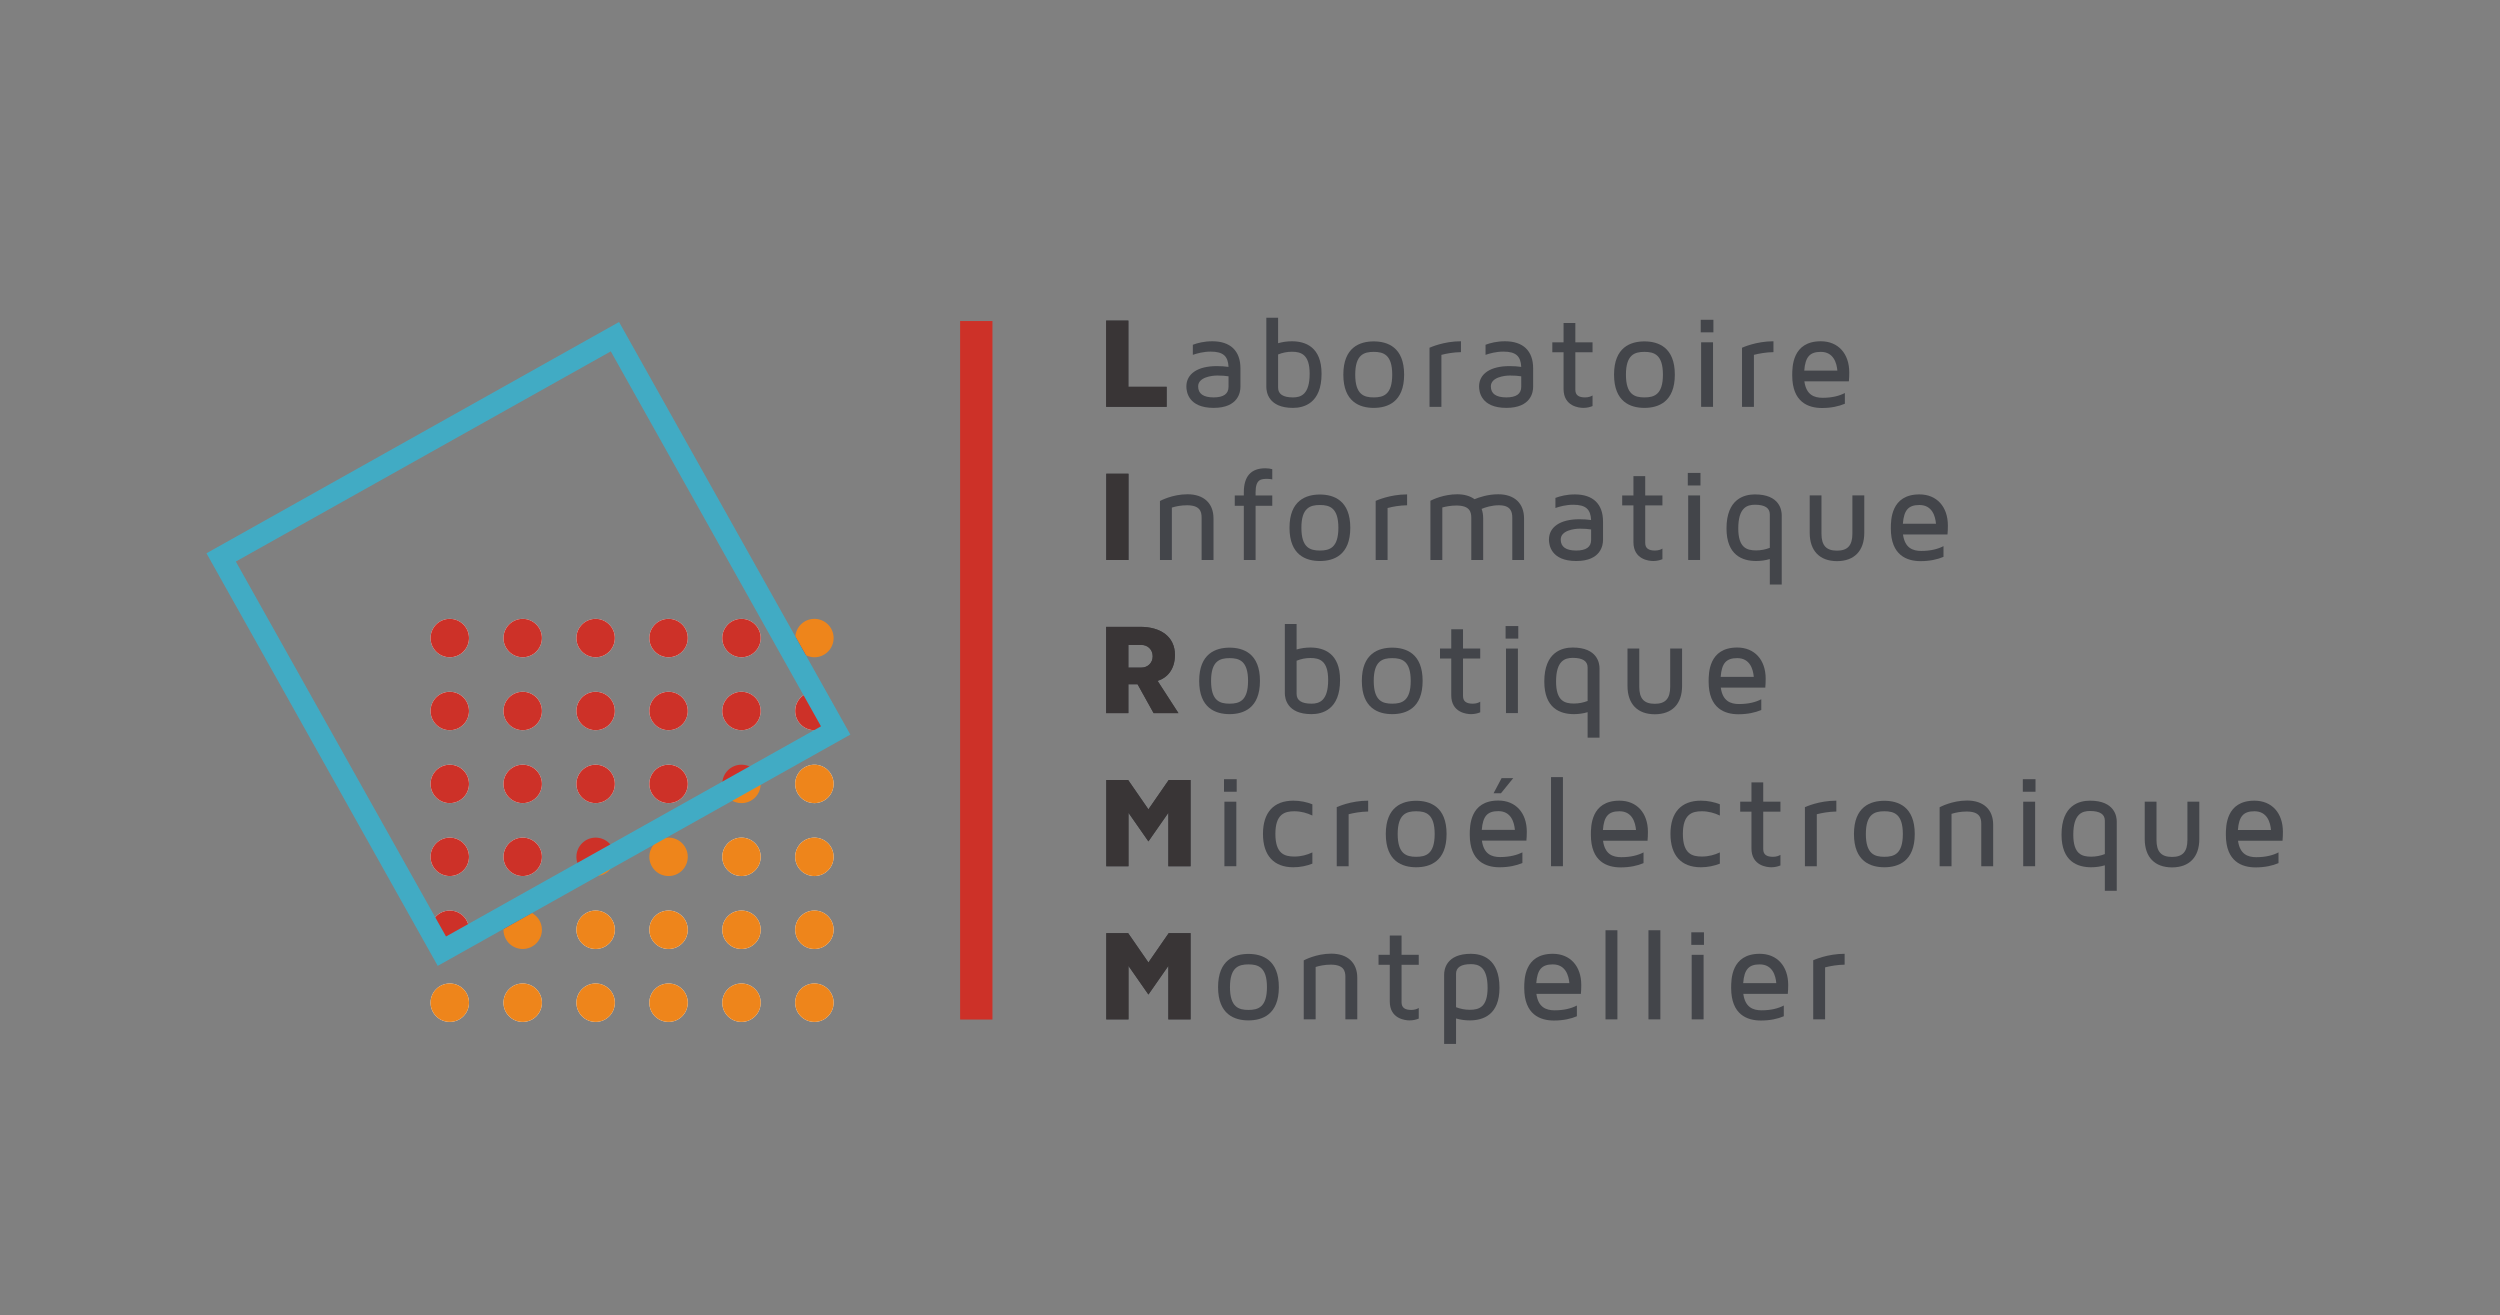 <?xml version="1.0" encoding="UTF-8" standalone="no"?>
<!-- Created with Inkscape (http://www.inkscape.org/) -->

<svg
   xmlns:dc="http://purl.org/dc/elements/1.1/"
   xmlns:cc="http://creativecommons.org/ns#"
   xmlns:rdf="http://www.w3.org/1999/02/22-rdf-syntax-ns#"
   xmlns:svg="http://www.w3.org/2000/svg"
   xmlns="http://www.w3.org/2000/svg"
   version="1.1"
   width="289.785"
   height="152.471"
   id="svg3023"
   xml:space="preserve"><rect width="100%" height="100%" fill="#808080" stroke="none"/><defs
     id="defs3027"><clipPath
       id="clipPath3037"><path
         d="m 0,121.977 231.828,0 L 231.828,0 0,0 0,121.977 z"
         id="path3039" /></clipPath><clipPath
       id="clipPath3343"><path
         d="m 0,121.977 231.828,0 L 231.828,0 0,0 0,121.977 z"
         id="path3345" /></clipPath></defs><g
     transform="matrix(1.25,0,0,-1.25,0,152.471)"
     id="g3031"><g
       id="g4972"><g
         id="g4642"><g
           id="g3033"><g
             clip-path="url(#clipPath3037)"
             id="g3035"><g
               transform="translate(41.709,27.213)"
               id="g3041"><path
                 d="m 0,0 c -0.985,0 -1.783,0.798 -1.783,1.781 0,0.986 0.798,1.783 1.783,1.783 0.984,0 1.781,-0.797 1.781,-1.783 C 1.781,0.798 0.984,0 0,0"
                 id="path3043"
                 style="fill:#ffffff;fill-opacity:1;fill-rule:nonzero;stroke:none" /></g><g
               transform="translate(48.471,27.213)"
               id="g3045"><path
                 d="m 0,0 c -0.984,0 -1.783,0.798 -1.783,1.781 0,0.986 0.799,1.783 1.783,1.783 0.984,0 1.782,-0.797 1.782,-1.783 C 1.782,0.798 0.984,0 0,0"
                 id="path3047"
                 style="fill:#ffffff;fill-opacity:1;fill-rule:nonzero;stroke:none" /></g><g
               transform="translate(55.234,27.213)"
               id="g3049"><path
                 d="m 0,0 c -0.984,0 -1.783,0.798 -1.783,1.781 0,0.986 0.799,1.783 1.783,1.783 0.984,0 1.781,-0.797 1.781,-1.783 C 1.781,0.798 0.984,0 0,0"
                 id="path3051"
                 style="fill:#ffffff;fill-opacity:1;fill-rule:nonzero;stroke:none" /></g><g
               transform="translate(55.234,33.977)"
               id="g3053"><path
                 d="m 0,0 c -0.984,0 -1.783,0.797 -1.783,1.781 0,0.985 0.799,1.782 1.783,1.782 0.984,0 1.781,-0.797 1.781,-1.782 C 1.781,0.797 0.984,0 0,0"
                 id="path3055"
                 style="fill:#ffffff;fill-opacity:1;fill-rule:nonzero;stroke:none" /></g><g
               transform="translate(61.997,27.213)"
               id="g3057"><path
                 d="m 0,0 c -0.985,0 -1.783,0.798 -1.783,1.781 0,0.986 0.798,1.783 1.783,1.783 0.983,0 1.781,-0.797 1.781,-1.783 C 1.781,0.798 0.983,0 0,0"
                 id="path3059"
                 style="fill:#ffffff;fill-opacity:1;fill-rule:nonzero;stroke:none" /></g><g
               transform="translate(61.997,33.977)"
               id="g3061"><path
                 d="m 0,0 c -0.985,0 -1.783,0.797 -1.783,1.781 0,0.985 0.798,1.782 1.783,1.782 0.983,0 1.781,-0.797 1.781,-1.782 C 1.781,0.797 0.983,0 0,0"
                 id="path3063"
                 style="fill:#ffffff;fill-opacity:1;fill-rule:nonzero;stroke:none" /></g><g
               transform="translate(68.759,27.213)"
               id="g3065"><path
                 d="m 0,0 c -0.985,0 -1.783,0.798 -1.783,1.781 0,0.986 0.798,1.783 1.783,1.783 0.983,0 1.781,-0.797 1.781,-1.783 C 1.781,0.798 0.983,0 0,0"
                 id="path3067"
                 style="fill:#ffffff;fill-opacity:1;fill-rule:nonzero;stroke:none" /></g><g
               transform="translate(68.759,33.977)"
               id="g3069"><path
                 d="m 0,0 c -0.985,0 -1.783,0.797 -1.783,1.781 0,0.985 0.798,1.782 1.783,1.782 0.983,0 1.781,-0.797 1.781,-1.782 C 1.781,0.797 0.983,0 0,0"
                 id="path3071"
                 style="fill:#ffffff;fill-opacity:1;fill-rule:nonzero;stroke:none" /></g><g
               transform="translate(68.759,40.74)"
               id="g3073"><path
                 d="m 0,0 c -0.985,0 -1.783,0.798 -1.783,1.78 0,0.985 0.798,1.783 1.783,1.783 0.983,0 1.781,-0.798 1.781,-1.783 C 1.781,0.798 0.983,0 0,0"
                 id="path3075"
                 style="fill:#ffffff;fill-opacity:1;fill-rule:nonzero;stroke:none" /></g><g
               transform="translate(75.52,27.213)"
               id="g3077"><path
                 d="m 0,0 c -0.984,0 -1.782,0.798 -1.782,1.781 0,0.986 0.798,1.783 1.782,1.783 0.984,0 1.782,-0.797 1.782,-1.783 C 1.782,0.798 0.984,0 0,0"
                 id="path3079"
                 style="fill:#ffffff;fill-opacity:1;fill-rule:nonzero;stroke:none" /></g><g
               transform="translate(75.52,33.977)"
               id="g3081"><path
                 d="m 0,0 c -0.984,0 -1.782,0.797 -1.782,1.781 0,0.985 0.798,1.782 1.782,1.782 0.984,0 1.782,-0.797 1.782,-1.782 C 1.782,0.797 0.984,0 0,0"
                 id="path3083"
                 style="fill:#ffffff;fill-opacity:1;fill-rule:nonzero;stroke:none" /></g><g
               transform="translate(75.52,40.74)"
               id="g3085"><path
                 d="m 0,0 c -0.984,0 -1.782,0.798 -1.782,1.78 0,0.985 0.798,1.783 1.782,1.783 0.984,0 1.782,-0.798 1.782,-1.783 C 1.782,0.798 0.984,0 0,0"
                 id="path3087"
                 style="fill:#ffffff;fill-opacity:1;fill-rule:nonzero;stroke:none" /></g><g
               transform="translate(75.52,47.502)"
               id="g3089"><path
                 d="m 0,0 c -0.984,0 -1.782,0.797 -1.782,1.781 0,0.985 0.798,1.782 1.782,1.782 0.984,0 1.782,-0.797 1.782,-1.782 C 1.782,0.797 0.984,0 0,0"
                 id="path3091"
                 style="fill:#ffffff;fill-opacity:1;fill-rule:nonzero;stroke:none" /></g><g
               transform="translate(75.52,57.829)"
               id="g3093"><path
                 d="m 0,0 c 0.984,0 1.782,-0.798 1.782,-1.782 0,-0.984 -0.798,-1.781 -1.782,-1.781 -0.984,0 -1.782,0.797 -1.782,1.781 C -1.782,-0.798 -0.984,0 0,0"
                 id="path3095"
                 style="fill:#ffffff;fill-opacity:1;fill-rule:nonzero;stroke:none" /></g><g
               transform="translate(68.759,64.591)"
               id="g3097"><path
                 d="m 0,0 c 0.983,0 1.781,-0.797 1.781,-1.782 0,-0.985 -0.798,-1.781 -1.781,-1.781 -0.985,0 -1.783,0.796 -1.783,1.781 C -1.783,-0.797 -0.985,0 0,0"
                 id="path3099"
                 style="fill:#ffffff;fill-opacity:1;fill-rule:nonzero;stroke:none" /></g><g
               transform="translate(68.759,57.829)"
               id="g3101"><path
                 d="m 0,0 c 0.983,0 1.781,-0.798 1.781,-1.782 0,-0.984 -0.798,-1.781 -1.781,-1.781 -0.985,0 -1.783,0.797 -1.783,1.781 C -1.783,-0.798 -0.985,0 0,0"
                 id="path3103"
                 style="fill:#ffffff;fill-opacity:1;fill-rule:nonzero;stroke:none" /></g><g
               transform="translate(61.997,64.591)"
               id="g3105"><path
                 d="m 0,0 c 0.983,0 1.781,-0.797 1.781,-1.782 0,-0.985 -0.798,-1.781 -1.781,-1.781 -0.985,0 -1.783,0.796 -1.783,1.781 C -1.783,-0.797 -0.985,0 0,0"
                 id="path3107"
                 style="fill:#ffffff;fill-opacity:1;fill-rule:nonzero;stroke:none" /></g><g
               transform="translate(61.997,57.829)"
               id="g3109"><path
                 d="m 0,0 c 0.983,0 1.781,-0.798 1.781,-1.782 0,-0.984 -0.798,-1.781 -1.781,-1.781 -0.985,0 -1.783,0.797 -1.783,1.781 C -1.783,-0.798 -0.985,0 0,0"
                 id="path3111"
                 style="fill:#ffffff;fill-opacity:1;fill-rule:nonzero;stroke:none" /></g><g
               transform="translate(61.997,51.066)"
               id="g3113"><path
                 d="m 0,0 c 0.983,0 1.781,-0.798 1.781,-1.782 0,-0.985 -0.798,-1.781 -1.781,-1.781 -0.985,0 -1.783,0.796 -1.783,1.781 C -1.783,-0.798 -0.985,0 0,0"
                 id="path3115"
                 style="fill:#ffffff;fill-opacity:1;fill-rule:nonzero;stroke:none" /></g><g
               transform="translate(55.234,64.591)"
               id="g3117"><path
                 d="m 0,0 c 0.984,0 1.781,-0.797 1.781,-1.782 0,-0.985 -0.797,-1.781 -1.781,-1.781 -0.984,0 -1.783,0.796 -1.783,1.781 C -1.783,-0.797 -0.984,0 0,0"
                 id="path3119"
                 style="fill:#ffffff;fill-opacity:1;fill-rule:nonzero;stroke:none" /></g><g
               transform="translate(55.234,57.829)"
               id="g3121"><path
                 d="m 0,0 c 0.984,0 1.781,-0.798 1.781,-1.782 0,-0.984 -0.797,-1.781 -1.781,-1.781 -0.984,0 -1.783,0.797 -1.783,1.781 C -1.783,-0.798 -0.984,0 0,0"
                 id="path3123"
                 style="fill:#ffffff;fill-opacity:1;fill-rule:nonzero;stroke:none" /></g><g
               transform="translate(55.234,51.066)"
               id="g3125"><path
                 d="m 0,0 c 0.984,0 1.781,-0.798 1.781,-1.782 0,-0.985 -0.797,-1.781 -1.781,-1.781 -0.984,0 -1.783,0.796 -1.783,1.781 C -1.783,-0.798 -0.984,0 0,0"
                 id="path3127"
                 style="fill:#ffffff;fill-opacity:1;fill-rule:nonzero;stroke:none" /></g><g
               transform="translate(48.471,64.591)"
               id="g3129"><path
                 d="m 0,0 c 0.984,0 1.782,-0.797 1.782,-1.782 0,-0.985 -0.798,-1.781 -1.782,-1.781 -0.984,0 -1.783,0.796 -1.783,1.781 C -1.783,-0.797 -0.984,0 0,0"
                 id="path3131"
                 style="fill:#ffffff;fill-opacity:1;fill-rule:nonzero;stroke:none" /></g><g
               transform="translate(48.471,57.829)"
               id="g3133"><path
                 d="m 0,0 c 0.984,0 1.782,-0.798 1.782,-1.782 0,-0.984 -0.798,-1.781 -1.782,-1.781 -0.984,0 -1.783,0.797 -1.783,1.781 C -1.783,-0.798 -0.984,0 0,0"
                 id="path3135"
                 style="fill:#ffffff;fill-opacity:1;fill-rule:nonzero;stroke:none" /></g><g
               transform="translate(48.471,51.066)"
               id="g3137"><path
                 d="m 0,0 c 0.984,0 1.782,-0.798 1.782,-1.782 0,-0.985 -0.798,-1.781 -1.782,-1.781 -0.984,0 -1.783,0.796 -1.783,1.781 C -1.783,-0.798 -0.984,0 0,0"
                 id="path3139"
                 style="fill:#ffffff;fill-opacity:1;fill-rule:nonzero;stroke:none" /></g><g
               transform="translate(48.471,44.303)"
               id="g3141"><path
                 d="m 0,0 c 0.984,0 1.782,-0.799 1.782,-1.783 0,-0.983 -0.798,-1.78 -1.782,-1.78 -0.984,0 -1.783,0.797 -1.783,1.78 C -1.783,-0.799 -0.984,0 0,0"
                 id="path3143"
                 style="fill:#ffffff;fill-opacity:1;fill-rule:nonzero;stroke:none" /></g><g
               transform="translate(41.709,64.591)"
               id="g3145"><path
                 d="m 0,0 c 0.984,0 1.781,-0.797 1.781,-1.782 0,-0.985 -0.797,-1.781 -1.781,-1.781 -0.985,0 -1.783,0.796 -1.783,1.781 C -1.783,-0.797 -0.985,0 0,0"
                 id="path3147"
                 style="fill:#ffffff;fill-opacity:1;fill-rule:nonzero;stroke:none" /></g><g
               transform="translate(41.709,57.829)"
               id="g3149"><path
                 d="m 0,0 c 0.984,0 1.781,-0.798 1.781,-1.782 0,-0.984 -0.797,-1.781 -1.781,-1.781 -0.985,0 -1.783,0.797 -1.783,1.781 C -1.783,-0.798 -0.985,0 0,0"
                 id="path3151"
                 style="fill:#ffffff;fill-opacity:1;fill-rule:nonzero;stroke:none" /></g><g
               transform="translate(41.709,51.066)"
               id="g3153"><path
                 d="m 0,0 c 0.984,0 1.781,-0.798 1.781,-1.782 0,-0.985 -0.797,-1.781 -1.781,-1.781 -0.985,0 -1.783,0.796 -1.783,1.781 C -1.783,-0.798 -0.985,0 0,0"
                 id="path3155"
                 style="fill:#ffffff;fill-opacity:1;fill-rule:nonzero;stroke:none" /></g><g
               transform="translate(41.709,44.303)"
               id="g3157"><path
                 d="m 0,0 c 0.984,0 1.781,-0.799 1.781,-1.783 0,-0.983 -0.797,-1.78 -1.781,-1.78 -0.985,0 -1.783,0.797 -1.783,1.78 C -1.783,-0.799 -0.985,0 0,0"
                 id="path3159"
                 style="fill:#ffffff;fill-opacity:1;fill-rule:nonzero;stroke:none" /></g><g
               transform="translate(39.926,35.758)"
               id="g3161"><path
                 d="M 0,0 C 0,0.984 0.798,1.781 1.783,1.781 2.767,1.781 3.564,0.984 3.564,0 3.564,-0.984 2.767,-1.781 1.783,-1.781 0.798,-1.781 0,-0.984 0,0"
                 id="path3163"
                 style="fill:#ffffff;fill-opacity:1;fill-rule:nonzero;stroke:none" /></g><g
               transform="translate(75.52,30.778)"
               id="g3165"><path
                 d="m 0,0 c -0.984,0 -1.782,-0.798 -1.782,-1.783 0,-0.984 0.798,-1.781 1.782,-1.781 0.984,0 1.782,0.797 1.782,1.781 C 1.782,-0.798 0.984,0 0,0"
                 id="path3167"
                 style="fill:#ee851b;fill-opacity:1;fill-rule:nonzero;stroke:none" /></g><g
               transform="translate(68.759,30.778)"
               id="g3169"><path
                 d="m 0,0 c -0.985,0 -1.783,-0.798 -1.783,-1.783 0,-0.984 0.798,-1.781 1.783,-1.781 0.983,0 1.781,0.797 1.781,1.781 C 1.781,-0.798 0.983,0 0,0"
                 id="path3171"
                 style="fill:#ee851b;fill-opacity:1;fill-rule:nonzero;stroke:none" /></g><g
               transform="translate(61.997,30.778)"
               id="g3173"><path
                 d="m 0,0 c -0.985,0 -1.783,-0.798 -1.783,-1.783 0,-0.984 0.798,-1.781 1.783,-1.781 0.983,0 1.781,0.797 1.781,1.781 C 1.781,-0.798 0.983,0 0,0"
                 id="path3175"
                 style="fill:#ee851b;fill-opacity:1;fill-rule:nonzero;stroke:none" /></g><g
               transform="translate(55.234,30.778)"
               id="g3177"><path
                 d="m 0,0 c -0.984,0 -1.783,-0.798 -1.783,-1.783 0,-0.984 0.799,-1.781 1.783,-1.781 0.984,0 1.781,0.797 1.781,1.781 C 1.781,-0.798 0.984,0 0,0"
                 id="path3179"
                 style="fill:#ee851b;fill-opacity:1;fill-rule:nonzero;stroke:none" /></g><g
               transform="translate(48.471,30.778)"
               id="g3181"><path
                 d="m 0,0 c -0.984,0 -1.783,-0.798 -1.783,-1.783 0,-0.984 0.799,-1.781 1.783,-1.781 0.984,0 1.782,0.797 1.782,1.781 C 1.782,-0.798 0.984,0 0,0"
                 id="path3183"
                 style="fill:#ee851b;fill-opacity:1;fill-rule:nonzero;stroke:none" /></g><g
               transform="translate(41.709,30.778)"
               id="g3185"><path
                 d="m 0,0 c -0.985,0 -1.783,-0.798 -1.783,-1.783 0,-0.984 0.798,-1.781 1.783,-1.781 0.984,0 1.781,0.797 1.781,1.781 C 1.781,-0.798 0.984,0 0,0"
                 id="path3187"
                 style="fill:#ee851b;fill-opacity:1;fill-rule:nonzero;stroke:none" /></g><g
               transform="translate(75.52,37.54)"
               id="g3189"><path
                 d="m 0,0 c -0.984,0 -1.782,-0.797 -1.782,-1.781 0,-0.985 0.798,-1.782 1.782,-1.782 0.984,0 1.782,0.797 1.782,1.782 C 1.782,-0.797 0.984,0 0,0"
                 id="path3191"
                 style="fill:#ee851b;fill-opacity:1;fill-rule:nonzero;stroke:none" /></g><g
               transform="translate(68.759,37.54)"
               id="g3193"><path
                 d="m 0,0 c -0.985,0 -1.783,-0.797 -1.783,-1.781 0,-0.985 0.798,-1.782 1.783,-1.782 0.983,0 1.781,0.797 1.781,1.782 C 1.781,-0.797 0.983,0 0,0"
                 id="path3195"
                 style="fill:#ee851b;fill-opacity:1;fill-rule:nonzero;stroke:none" /></g><g
               transform="translate(61.997,37.54)"
               id="g3197"><path
                 d="m 0,0 c -0.985,0 -1.783,-0.797 -1.783,-1.781 0,-0.985 0.798,-1.782 1.783,-1.782 0.983,0 1.781,0.797 1.781,1.782 C 1.781,-0.797 0.983,0 0,0"
                 id="path3199"
                 style="fill:#ee851b;fill-opacity:1;fill-rule:nonzero;stroke:none" /></g><g
               transform="translate(55.234,37.54)"
               id="g3201"><path
                 d="m 0,0 c -0.984,0 -1.783,-0.797 -1.783,-1.781 0,-0.985 0.799,-1.782 1.783,-1.782 0.984,0 1.781,0.797 1.781,1.782 C 1.781,-0.797 0.984,0 0,0"
                 id="path3203"
                 style="fill:#ee851b;fill-opacity:1;fill-rule:nonzero;stroke:none" /></g><g
               transform="translate(46.688,35.758)"
               id="g3205"><path
                 d="m 0,0 c 0,-0.984 0.798,-1.781 1.783,-1.781 0.984,0 1.781,0.797 1.781,1.781 0,0.677 -0.381,1.259 -0.937,1.561 L 0.007,0.07 C 0.006,0.046 0,0.023 0,0"
                 id="path3207"
                 style="fill:#ee851b;fill-opacity:1;fill-rule:nonzero;stroke:none" /></g><g
               transform="translate(46.695,35.829)"
               id="g3209"><path
                 d="M 0,0 2.621,1.49 C 2.368,1.627 2.084,1.711 1.776,1.711 0.816,1.711 0.038,0.95 0,0"
                 id="path3211"
                 style="fill:#cd3128;fill-opacity:1;fill-rule:nonzero;stroke:none" /></g><g
               transform="translate(43.49,35.758)"
               id="g3213"><path
                 d="m 0,0 c 0,0.984 -0.797,1.781 -1.781,1.781 -0.985,0 -1.783,-0.797 -1.783,-1.781 0,-0.984 0.798,-1.781 1.783,-1.781 C -0.797,-1.781 0,-0.984 0,0"
                 id="path3215"
                 style="fill:#cd3128;fill-opacity:1;fill-rule:nonzero;stroke:none" /></g><g
               transform="translate(75.52,44.303)"
               id="g3217"><path
                 d="m 0,0 c -0.984,0 -1.782,-0.799 -1.782,-1.783 0,-0.983 0.798,-1.78 1.782,-1.78 0.984,0 1.782,0.797 1.782,1.78 C 1.782,-0.799 0.984,0 0,0"
                 id="path3219"
                 style="fill:#ee851b;fill-opacity:1;fill-rule:nonzero;stroke:none" /></g><g
               transform="translate(68.759,44.303)"
               id="g3221"><path
                 d="m 0,0 c -0.985,0 -1.783,-0.799 -1.783,-1.783 0,-0.983 0.798,-1.78 1.783,-1.78 0.983,0 1.781,0.797 1.781,1.78 C 1.781,-0.799 0.983,0 0,0"
                 id="path3223"
                 style="fill:#ee851b;fill-opacity:1;fill-rule:nonzero;stroke:none" /></g><g
               transform="translate(60.214,42.52)"
               id="g3225"><path
                 d="m 0,0 c 0,-0.982 0.797,-1.78 1.783,-1.78 0.983,0 1.781,0.798 1.781,1.78 0,0.984 -0.798,1.783 -1.781,1.783 -0.205,0 -0.399,-0.041 -0.582,-0.105 L 0.641,1.359 C 0.252,1.033 0,0.549 0,0"
                 id="path3227"
                 style="fill:#ee851b;fill-opacity:1;fill-rule:nonzero;stroke:none" /></g><g
               transform="translate(61.415,44.198)"
               id="g3229"><path
                 d="M 0,0 C -0.208,-0.072 -0.395,-0.18 -0.56,-0.318 L 0,0 z"
                 id="path3231"
                 style="fill:#ffffff;fill-opacity:1;fill-rule:nonzero;stroke:none" /></g><g
               transform="translate(56.709,41.522)"
               id="g3233"><path
                 d="M 0,0 -1.354,-0.77 C -0.792,-0.732 -0.299,-0.441 0,0"
                 id="path3235"
                 style="fill:#ee851b;fill-opacity:1;fill-rule:nonzero;stroke:none" /></g><g
               transform="translate(55.234,44.303)"
               id="g3237"><path
                 d="m 0,0 c -0.984,0 -1.783,-0.799 -1.783,-1.783 0,-0.983 0.799,-1.78 1.783,-1.78 0.041,0 0.08,0.009 0.12,0.012 l 1.355,0.77 c 0.193,0.284 0.306,0.629 0.306,0.998 C 1.781,-0.799 0.984,0 0,0"
                 id="path3239"
                 style="fill:#cd3128;fill-opacity:1;fill-rule:nonzero;stroke:none" /></g><g
               transform="translate(48.471,40.74)"
               id="g3241"><path
                 d="M 0,0 C 0.984,0 1.782,0.798 1.782,1.78 1.782,2.765 0.984,3.563 0,3.563 -0.984,3.563 -1.783,2.765 -1.783,1.78 -1.783,0.798 -0.984,0 0,0"
                 id="path3243"
                 style="fill:#cd3128;fill-opacity:1;fill-rule:nonzero;stroke:none" /></g><g
               transform="translate(41.709,40.74)"
               id="g3245"><path
                 d="M 0,0 C 0.984,0 1.781,0.798 1.781,1.78 1.781,2.765 0.984,3.563 0,3.563 -0.985,3.563 -1.783,2.765 -1.783,1.78 -1.783,0.798 -0.985,0 0,0"
                 id="path3247"
                 style="fill:#cd3128;fill-opacity:1;fill-rule:nonzero;stroke:none" /></g><g
               transform="translate(75.52,51.066)"
               id="g3249"><path
                 d="m 0,0 c -0.984,0 -1.782,-0.798 -1.782,-1.782 0,-0.985 0.798,-1.781 1.782,-1.781 0.984,0 1.782,0.796 1.782,1.781 C 1.782,-0.798 0.984,0 0,0"
                 id="path3251"
                 style="fill:#ee851b;fill-opacity:1;fill-rule:nonzero;stroke:none" /></g><g
               transform="translate(68.759,47.502)"
               id="g3253"><path
                 d="m 0,0 c 0.983,0 1.781,0.797 1.781,1.781 0,0.034 -0.008,0.065 -0.009,0.098 L -0.997,0.305 C -0.713,0.112 -0.37,0 0,0"
                 id="path3255"
                 style="fill:#ee851b;fill-opacity:1;fill-rule:nonzero;stroke:none" /></g><g
               transform="translate(68.759,51.066)"
               id="g3257"><path
                 d="m 0,0 c -0.985,0 -1.783,-0.798 -1.783,-1.782 0,-0.615 0.311,-1.156 0.786,-1.477 l 2.769,1.574 C 1.72,-0.747 0.95,0 0,0"
                 id="path3259"
                 style="fill:#cd3128;fill-opacity:1;fill-rule:nonzero;stroke:none" /></g><g
               transform="translate(61.997,47.502)"
               id="g3261"><path
                 d="M 0,0 C 0.983,0 1.781,0.797 1.781,1.781 1.781,2.766 0.983,3.563 0,3.563 -0.985,3.563 -1.783,2.766 -1.783,1.781 -1.783,0.797 -0.985,0 0,0"
                 id="path3263"
                 style="fill:#cd3128;fill-opacity:1;fill-rule:nonzero;stroke:none" /></g><g
               transform="translate(55.234,47.502)"
               id="g3265"><path
                 d="M 0,0 C 0.984,0 1.781,0.797 1.781,1.781 1.781,2.766 0.984,3.563 0,3.563 -0.984,3.563 -1.783,2.766 -1.783,1.781 -1.783,0.797 -0.984,0 0,0"
                 id="path3267"
                 style="fill:#cd3128;fill-opacity:1;fill-rule:nonzero;stroke:none" /></g><g
               transform="translate(48.471,47.502)"
               id="g3269"><path
                 d="M 0,0 C 0.984,0 1.782,0.797 1.782,1.781 1.782,2.766 0.984,3.563 0,3.563 -0.984,3.563 -1.783,2.766 -1.783,1.781 -1.783,0.797 -0.984,0 0,0"
                 id="path3271"
                 style="fill:#cd3128;fill-opacity:1;fill-rule:nonzero;stroke:none" /></g><g
               transform="translate(41.709,47.502)"
               id="g3273"><path
                 d="M 0,0 C 0.984,0 1.781,0.797 1.781,1.781 1.781,2.766 0.984,3.563 0,3.563 -0.985,3.563 -1.783,2.766 -1.783,1.781 -1.783,0.797 -0.985,0 0,0"
                 id="path3275"
                 style="fill:#cd3128;fill-opacity:1;fill-rule:nonzero;stroke:none" /></g><g
               transform="translate(75.52,54.265)"
               id="g3277"><path
                 d="M 0,0 C 0.984,0 1.782,0.797 1.782,1.781 1.782,2.766 0.984,3.563 0,3.563 -0.984,3.563 -1.782,2.766 -1.782,1.781 -1.782,0.797 -0.984,0 0,0"
                 id="path3279"
                 style="fill:#cd3128;fill-opacity:1;fill-rule:nonzero;stroke:none" /></g><g
               transform="translate(68.759,54.265)"
               id="g3281"><path
                 d="M 0,0 C 0.983,0 1.781,0.797 1.781,1.781 1.781,2.766 0.983,3.563 0,3.563 -0.985,3.563 -1.783,2.766 -1.783,1.781 -1.783,0.797 -0.985,0 0,0"
                 id="path3283"
                 style="fill:#cd3128;fill-opacity:1;fill-rule:nonzero;stroke:none" /></g><g
               transform="translate(61.997,54.265)"
               id="g3285"><path
                 d="M 0,0 C 0.983,0 1.781,0.797 1.781,1.781 1.781,2.766 0.983,3.563 0,3.563 -0.985,3.563 -1.783,2.766 -1.783,1.781 -1.783,0.797 -0.985,0 0,0"
                 id="path3287"
                 style="fill:#cd3128;fill-opacity:1;fill-rule:nonzero;stroke:none" /></g><g
               transform="translate(55.234,54.265)"
               id="g3289"><path
                 d="M 0,0 C 0.984,0 1.781,0.797 1.781,1.781 1.781,2.766 0.984,3.563 0,3.563 -0.984,3.563 -1.783,2.766 -1.783,1.781 -1.783,0.797 -0.984,0 0,0"
                 id="path3291"
                 style="fill:#cd3128;fill-opacity:1;fill-rule:nonzero;stroke:none" /></g><g
               transform="translate(48.471,54.265)"
               id="g3293"><path
                 d="M 0,0 C 0.984,0 1.782,0.797 1.782,1.781 1.782,2.766 0.984,3.563 0,3.563 -0.984,3.563 -1.783,2.766 -1.783,1.781 -1.783,0.797 -0.984,0 0,0"
                 id="path3295"
                 style="fill:#cd3128;fill-opacity:1;fill-rule:nonzero;stroke:none" /></g><g
               transform="translate(41.709,54.265)"
               id="g3297"><path
                 d="M 0,0 C 0.984,0 1.781,0.797 1.781,1.781 1.781,2.766 0.984,3.563 0,3.563 -0.985,3.563 -1.783,2.766 -1.783,1.781 -1.783,0.797 -0.985,0 0,0"
                 id="path3299"
                 style="fill:#cd3128;fill-opacity:1;fill-rule:nonzero;stroke:none" /></g><g
               transform="translate(75.52,61.028)"
               id="g3301"><path
                 d="M 0,0 C 0.984,0 1.782,0.797 1.782,1.781 1.782,2.766 0.984,3.563 0,3.563 -0.938,3.563 -1.698,2.836 -1.769,1.917 L -0.787,0.19 C -0.549,0.073 -0.284,0 0,0"
                 id="path3303"
                 style="fill:#ee851b;fill-opacity:1;fill-rule:nonzero;stroke:none" /></g><g
               transform="translate(74.733,61.218)"
               id="g3305"><path
                 d="M 0,0 -0.981,1.726 C -0.985,1.681 -0.995,1.637 -0.995,1.591 -0.995,0.891 -0.588,0.292 0,0"
                 id="path3307"
                 style="fill:#cd3128;fill-opacity:1;fill-rule:nonzero;stroke:none" /></g><g
               transform="translate(68.759,61.028)"
               id="g3309"><path
                 d="M 0,0 C 0.983,0 1.781,0.797 1.781,1.781 1.781,2.766 0.983,3.563 0,3.563 -0.985,3.563 -1.783,2.766 -1.783,1.781 -1.783,0.797 -0.985,0 0,0"
                 id="path3311"
                 style="fill:#cd3128;fill-opacity:1;fill-rule:nonzero;stroke:none" /></g><g
               transform="translate(61.997,61.028)"
               id="g3313"><path
                 d="M 0,0 C 0.983,0 1.781,0.797 1.781,1.781 1.781,2.766 0.983,3.563 0,3.563 -0.985,3.563 -1.783,2.766 -1.783,1.781 -1.783,0.797 -0.985,0 0,0"
                 id="path3315"
                 style="fill:#cd3128;fill-opacity:1;fill-rule:nonzero;stroke:none" /></g><g
               transform="translate(55.234,61.028)"
               id="g3317"><path
                 d="M 0,0 C 0.984,0 1.781,0.797 1.781,1.781 1.781,2.766 0.984,3.563 0,3.563 -0.984,3.563 -1.783,2.766 -1.783,1.781 -1.783,0.797 -0.984,0 0,0"
                 id="path3319"
                 style="fill:#cd3128;fill-opacity:1;fill-rule:nonzero;stroke:none" /></g><g
               transform="translate(48.471,61.028)"
               id="g3321"><path
                 d="M 0,0 C 0.984,0 1.782,0.797 1.782,1.781 1.782,2.766 0.984,3.563 0,3.563 -0.984,3.563 -1.783,2.766 -1.783,1.781 -1.783,0.797 -0.984,0 0,0"
                 id="path3323"
                 style="fill:#cd3128;fill-opacity:1;fill-rule:nonzero;stroke:none" /></g><g
               transform="translate(41.709,61.028)"
               id="g3325"><path
                 d="M 0,0 C 0.984,0 1.781,0.797 1.781,1.781 1.781,2.766 0.984,3.563 0,3.563 -0.985,3.563 -1.783,2.766 -1.783,1.781 -1.783,0.797 -0.985,0 0,0"
                 id="path3327"
                 style="fill:#cd3128;fill-opacity:1;fill-rule:nonzero;stroke:none" /></g><path
               d="m 92.032,27.434 -3,0 0,64.773 3,0 0,-64.773 z"
               id="path3329"
               style="fill:#cd3128;fill-opacity:1;fill-rule:nonzero;stroke:none" /><g
               transform="translate(57.406,92.118)"
               id="g3331"><path
                 d="m 0,0 -38.26,-21.447 21.446,-38.26 38.261,21.446 L 0,0 z m -0.767,-2.723 19.491,-34.771 -34.771,-19.49 -19.491,34.771 34.771,19.49 z"
                 id="path3333"
                 style="fill:#41abc4;fill-opacity:1;fill-rule:nonzero;stroke:none" /></g></g></g><g
           transform="translate(108.186,86.109)"
           id="g3335"><path
             d="m 0,0 0,-1.859 -5.613,0 0,8 2.063,0 L -3.55,0 0,0 z"
             id="path3337"
             style="fill:#43454a;fill-opacity:1;fill-rule:nonzero;stroke:none" /></g><g
           id="g3339"><g
             clip-path="url(#clipPath3343)"
             id="g3341"><g
               transform="translate(113.923,87.081)"
               id="g3347"><path
                 d="m 0,0 c -0.288,0.048 -0.647,0.072 -1.043,0.072 -0.516,0 -1.775,-0.156 -1.775,-1.008 0,-0.683 0.491,-1.019 1.439,-1.019 0.911,0 1.379,0.324 1.379,0.983 L 0,0 z m 1.104,0.744 0,-1.727 c 0,-0.456 -0.181,-1.944 -2.483,-1.944 -2.351,0 -2.531,1.511 -2.531,1.979 0,1.188 1.056,1.895 2.819,1.895 0.383,0 0.743,-0.024 1.091,-0.072 -0.048,0.984 -0.48,1.416 -1.655,1.416 -0.684,0 -1.271,-0.168 -1.655,-0.3 l 0,0.935 c 0.443,0.168 1.043,0.324 1.811,0.324 1.667,0 2.603,-0.887 2.603,-2.506"
                 id="path3349"
                 style="fill:#43454a;fill-opacity:1;fill-rule:nonzero;stroke:none" /></g><g
               transform="translate(121.446,87.32)"
               id="g3351"><path
                 d="m 0,0 c 0,1.787 -0.792,2.039 -1.643,2.039 -0.444,0 -0.876,-0.084 -1.283,-0.252 l 0,-3.082 c 0,-0.6 0.468,-0.9 1.379,-0.9 C -0.828,-2.195 0,-1.943 0,0 m 1.104,0 c 0,-2.758 -1.656,-3.167 -2.651,-3.167 -2.291,0 -2.471,1.488 -2.471,1.944 l 0,6.416 1.092,0 0,-2.362 c 0.42,0.119 0.839,0.179 1.283,0.179 1.247,0 2.747,-0.528 2.747,-3.01"
                 id="path3353"
                 style="fill:#43454a;fill-opacity:1;fill-rule:nonzero;stroke:none" /></g><g
               transform="translate(129.102,87.236)"
               id="g3355"><path
                 d="M 0,0 C 0,1.859 -0.815,2.111 -1.715,2.111 -2.614,2.111 -3.43,1.859 -3.43,0 c 0,-1.859 0.816,-2.111 1.715,-2.111 C -0.815,-2.111 0,-1.859 0,0 m 1.104,0 c 0,-2.542 -1.536,-3.083 -2.819,-3.083 -1.283,0 -2.818,0.541 -2.818,3.083 0,2.542 1.535,3.083 2.818,3.083 1.283,0 2.819,-0.541 2.819,-3.083"
                 id="path3357"
                 style="fill:#43454a;fill-opacity:1;fill-rule:nonzero;stroke:none" /></g><g
               transform="translate(133.664,84.25)"
               id="g3359"><path
                 d="m 0,0 -1.103,0 0,5.481 c 0.06,0.024 1.307,0.6 2.914,0.6 l 0,-1.008 C 1.104,5.061 0.468,4.941 0,4.821 L 0,0 z"
                 id="path3361"
                 style="fill:#43454a;fill-opacity:1;fill-rule:nonzero;stroke:none" /></g><g
               transform="translate(141.066,87.081)"
               id="g3363"><path
                 d="m 0,0 c -0.288,0.048 -0.647,0.072 -1.043,0.072 -0.516,0 -1.775,-0.156 -1.775,-1.008 0,-0.683 0.491,-1.019 1.439,-1.019 0.911,0 1.379,0.324 1.379,0.983 L 0,0 z m 1.104,0.744 0,-1.727 c 0,-0.456 -0.181,-1.944 -2.483,-1.944 -2.351,0 -2.531,1.511 -2.531,1.979 0,1.188 1.056,1.895 2.819,1.895 0.383,0 0.743,-0.024 1.091,-0.072 -0.048,0.984 -0.48,1.416 -1.655,1.416 -0.684,0 -1.271,-0.168 -1.655,-0.3 l 0,0.935 c 0.443,0.168 1.043,0.324 1.811,0.324 1.667,0 2.603,-0.887 2.603,-2.506"
                 id="path3365"
                 style="fill:#43454a;fill-opacity:1;fill-rule:nonzero;stroke:none" /></g><g
               transform="translate(146.083,89.311)"
               id="g3367"><path
                 d="m 0,0 0,-3.478 c 0,-0.516 0.335,-0.708 0.899,-0.708 0.312,0 0.54,0.084 0.696,0.18 l 0,-0.983 c -0.24,-0.096 -0.516,-0.168 -0.851,-0.168 -0.384,0 -1.836,0.132 -1.836,1.751 l 0,3.406 -1.043,0 0,0.924 1.043,0 0,1.787 1.092,0 0,-1.787 1.595,0 L 1.595,0 0,0 z"
                 id="path3369"
                 style="fill:#43454a;fill-opacity:1;fill-rule:nonzero;stroke:none" /></g><g
               transform="translate(154.205,87.236)"
               id="g3371"><path
                 d="M 0,0 C 0,1.859 -0.815,2.111 -1.715,2.111 -2.614,2.111 -3.43,1.859 -3.43,0 c 0,-1.859 0.816,-2.111 1.715,-2.111 C -0.815,-2.111 0,-1.859 0,0 m 1.104,0 c 0,-2.542 -1.536,-3.083 -2.819,-3.083 -1.283,0 -2.818,0.541 -2.818,3.083 0,2.542 1.535,3.083 2.818,3.083 1.283,0 2.819,-0.541 2.819,-3.083"
                 id="path3373"
                 style="fill:#43454a;fill-opacity:1;fill-rule:nonzero;stroke:none" /></g><path
               d="m 157.747,90.235 1.104,0 0,-5.985 -1.104,0 0,5.985 z m 1.14,0.923 -1.176,0 0,1.164 1.176,0 0,-1.164 z"
               id="path3375"
               style="fill:#43454a;fill-opacity:1;fill-rule:nonzero;stroke:none" /><g
               transform="translate(162.643,84.25)"
               id="g3377"><path
                 d="m 0,0 -1.103,0 0,5.481 c 0.06,0.024 1.307,0.6 2.914,0.6 l 0,-1.008 C 1.104,5.061 0.468,4.941 0,4.821 L 0,0 z"
                 id="path3379"
                 style="fill:#43454a;fill-opacity:1;fill-rule:nonzero;stroke:none" /></g><g
               transform="translate(167.311,87.608)"
               id="g3381"><path
                 d="M 0,0 3.07,0 C 3.01,0.696 2.722,1.739 1.535,1.739 0.528,1.739 0.096,1.284 0,0 m 3.766,-2.075 0,-0.995 C 3.202,-3.31 2.495,-3.466 1.643,-3.466 c -1.259,0 -2.759,0.528 -2.759,3.023 0,0.779 0,3.166 2.651,3.166 1.607,0 2.638,-1.14 2.638,-2.89 0,-0.289 -0.011,-0.564 -0.035,-0.828 l -4.126,0 c 0.168,-1.248 0.9,-1.524 1.691,-1.524 0.887,0 1.559,0.181 2.063,0.444"
                 id="path3383"
                 style="fill:#43454a;fill-opacity:1;fill-rule:nonzero;stroke:none" /></g><path
               d="m 102.585,78.049 2.063,0 0,-8 -2.063,0 0,8 z"
               id="path3385"
               style="fill:#43454a;fill-opacity:1;fill-rule:nonzero;stroke:none" /><g
               transform="translate(107.564,70.05)"
               id="g3387"><path
                 d="m 0,0 0,5.469 c 0.048,0.024 1.151,0.624 2.555,0.624 1.511,0 2.41,-0.84 2.41,-2.231 l 0,-3.862 -1.103,0 0,3.934 c 0,0.564 -0.156,1.139 -1.355,1.139 -0.54,0 -1.032,-0.096 -1.403,-0.216 L 1.104,0 0,0 z"
                 id="path3389"
                 style="fill:#43454a;fill-opacity:1;fill-rule:nonzero;stroke:none" /></g><g
               transform="translate(116.432,76.322)"
               id="g3391"><path
                 d="m 0,0 0,-0.288 1.547,0 0,-0.959 -1.547,0 0,-5.025 -1.091,0 0,5.025 -0.84,0 0,0.959 0.84,0 0,0.288 c 0,1.475 0.659,2.231 1.99,2.231 0.252,0 0.468,-0.036 0.648,-0.084 l 0,-0.948 C 1.427,1.224 1.283,1.248 1.104,1.248 0.54,1.248 0,1.248 0,0"
                 id="path3393"
                 style="fill:#43454a;fill-opacity:1;fill-rule:nonzero;stroke:none" /></g><g
               transform="translate(124.11,73.036)"
               id="g3395"><path
                 d="M 0,0 C 0,1.859 -0.815,2.111 -1.715,2.111 -2.614,2.111 -3.43,1.859 -3.43,0 c 0,-1.859 0.816,-2.111 1.715,-2.111 C -0.815,-2.111 0,-1.859 0,0 m 1.104,0 c 0,-2.542 -1.536,-3.083 -2.819,-3.083 -1.283,0 -2.818,0.541 -2.818,3.083 0,2.542 1.535,3.083 2.818,3.083 1.283,0 2.819,-0.541 2.819,-3.083"
                 id="path3397"
                 style="fill:#43454a;fill-opacity:1;fill-rule:nonzero;stroke:none" /></g><g
               transform="translate(128.671,70.05)"
               id="g3399"><path
                 d="m 0,0 -1.103,0 0,5.481 c 0.06,0.024 1.307,0.6 2.914,0.6 l 0,-1.008 C 1.104,5.061 0.468,4.941 0,4.821 L 0,0 z"
                 id="path3401"
                 style="fill:#43454a;fill-opacity:1;fill-rule:nonzero;stroke:none" /></g><g
               transform="translate(141.327,73.9)"
               id="g3403"><path
                 d="m 0,0 0,-3.85 -1.091,0 0,3.922 c 0,0.563 -0.156,1.151 -1.236,1.151 -0.683,0 -1.259,-0.192 -1.607,-0.336 C -3.838,0.624 -3.79,0.324 -3.79,0 l 0,-3.85 -1.103,0 0,3.91 c 0,0.564 -0.156,1.139 -1.379,1.139 -0.492,0 -0.948,-0.084 -1.308,-0.18 l 0,-4.869 -1.103,0 0,5.493 c 0.216,0.108 1.223,0.6 2.495,0.6 0.659,0 1.199,-0.168 1.595,-0.456 0.444,0.18 1.247,0.456 2.195,0.456 C -0.888,2.243 0,1.403 0,0"
                 id="path3405"
                 style="fill:#43454a;fill-opacity:1;fill-rule:nonzero;stroke:none" /></g><g
               transform="translate(147.546,72.88)"
               id="g3407"><path
                 d="m 0,0 c -0.288,0.048 -0.647,0.072 -1.043,0.072 -0.516,0 -1.775,-0.156 -1.775,-1.008 0,-0.683 0.491,-1.019 1.439,-1.019 0.911,0 1.379,0.324 1.379,0.983 L 0,0 z m 1.104,0.744 0,-1.727 c 0,-0.456 -0.181,-1.944 -2.483,-1.944 -2.351,0 -2.531,1.511 -2.531,1.979 0,1.188 1.056,1.895 2.819,1.895 0.383,0 0.743,-0.024 1.091,-0.072 -0.048,0.984 -0.48,1.416 -1.655,1.416 -0.684,0 -1.271,-0.168 -1.655,-0.3 l 0,0.935 c 0.443,0.168 1.043,0.324 1.811,0.324 1.667,0 2.603,-0.887 2.603,-2.506"
                 id="path3409"
                 style="fill:#43454a;fill-opacity:1;fill-rule:nonzero;stroke:none" /></g><g
               transform="translate(152.563,75.111)"
               id="g3411"><path
                 d="m 0,0 0,-3.478 c 0,-0.516 0.335,-0.708 0.899,-0.708 0.312,0 0.54,0.084 0.696,0.18 l 0,-0.983 c -0.24,-0.096 -0.516,-0.168 -0.851,-0.168 -0.384,0 -1.836,0.132 -1.836,1.751 l 0,3.406 -1.043,0 0,0.924 1.043,0 0,1.787 1.092,0 0,-1.787 1.595,0 L 1.595,0 0,0 z"
                 id="path3413"
                 style="fill:#43454a;fill-opacity:1;fill-rule:nonzero;stroke:none" /></g><path
               d="m 156.547,76.035 1.104,0 0,-5.985 -1.104,0 0,5.985 z m 1.14,0.923 -1.176,0 0,1.164 1.176,0 0,-1.164 z"
               id="path3415"
               style="fill:#43454a;fill-opacity:1;fill-rule:nonzero;stroke:none" /><g
               transform="translate(161.192,72.976)"
               id="g3417"><path
                 d="m 0,0 c 0,-1.799 0.792,-2.039 1.655,-2.039 0.444,0 0.875,0.084 1.271,0.24 l 0,3.094 c 0,0.6 -0.455,0.9 -1.379,0.9 C 0.828,2.195 0,1.943 0,0 m -1.091,0 c 0,2.747 1.654,3.154 2.638,3.154 2.303,0 2.483,-1.475 2.483,-1.93 l 0,-6.429 -1.104,0 0,2.363 c -0.407,-0.12 -0.839,-0.18 -1.271,-0.18 -1.259,0 -2.746,0.527 -2.746,3.022"
                 id="path3419"
                 style="fill:#43454a;fill-opacity:1;fill-rule:nonzero;stroke:none" /></g><g
               transform="translate(172.877,76.035)"
               id="g3421"><path
                 d="m 0,0 0,-3.466 c 0,-1.667 -0.923,-2.627 -2.53,-2.627 -1.608,0 -2.531,0.96 -2.531,2.627 l 0,3.466 1.091,0 0,-3.55 c 0,-1.092 0.444,-1.571 1.44,-1.571 0.983,0 1.427,0.479 1.427,1.571 L -1.103,0 0,0 z"
                 id="path3423"
                 style="fill:#43454a;fill-opacity:1;fill-rule:nonzero;stroke:none" /></g><g
               transform="translate(176.456,73.408)"
               id="g3425"><path
                 d="M 0,0 3.07,0 C 3.01,0.696 2.722,1.739 1.535,1.739 0.528,1.739 0.096,1.284 0,0 m 3.766,-2.075 0,-0.995 C 3.202,-3.31 2.495,-3.466 1.643,-3.466 c -1.259,0 -2.759,0.528 -2.759,3.023 0,0.779 0,3.166 2.651,3.166 1.607,0 2.638,-1.14 2.638,-2.89 0,-0.289 -0.011,-0.564 -0.035,-0.828 l -4.126,0 c 0.168,-1.248 0.9,-1.524 1.691,-1.524 0.887,0 1.559,0.181 2.063,0.444"
                 id="path3427"
                 style="fill:#43454a;fill-opacity:1;fill-rule:nonzero;stroke:none" /></g><g
               transform="translate(105.859,60.072)"
               id="g3429"><path
                 d="M 0,0 C 0.54,0 1.031,0.408 1.031,1.043 1.031,1.691 0.54,2.099 0,2.099 l -1.223,0 L -1.223,0 0,0 z m 3.418,-4.222 -2.303,0 -1.487,2.675 -0.851,0 0,-2.675 -2.063,0 0,8 3.154,0 c 1.907,0 3.226,-0.912 3.226,-2.603 0,-1.319 -0.683,-2.111 -1.607,-2.41 l 1.931,-2.987 z"
                 id="path3431"
                 style="fill:#43454a;fill-opacity:1;fill-rule:nonzero;stroke:none" /></g><g
               transform="translate(115.734,58.836)"
               id="g3433"><path
                 d="M 0,0 C 0,1.859 -0.815,2.111 -1.715,2.111 -2.614,2.111 -3.43,1.859 -3.43,0 c 0,-1.859 0.816,-2.111 1.715,-2.111 C -0.815,-2.111 0,-1.859 0,0 m 1.104,0 c 0,-2.542 -1.536,-3.082 -2.819,-3.082 -1.283,0 -2.818,0.54 -2.818,3.082 0,2.542 1.535,3.083 2.818,3.083 1.283,0 2.819,-0.541 2.819,-3.083"
                 id="path3435"
                 style="fill:#43454a;fill-opacity:1;fill-rule:nonzero;stroke:none" /></g><g
               transform="translate(123.162,58.92)"
               id="g3437"><path
                 d="m 0,0 c 0,1.787 -0.792,2.039 -1.643,2.039 -0.444,0 -0.876,-0.084 -1.283,-0.252 l 0,-3.082 c 0,-0.6 0.468,-0.9 1.379,-0.9 C -0.828,-2.195 0,-1.943 0,0 m 1.104,0 c 0,-2.758 -1.656,-3.166 -2.651,-3.166 -2.291,0 -2.471,1.487 -2.471,1.943 l 0,6.416 1.092,0 0,-2.362 c 0.42,0.119 0.839,0.179 1.283,0.179 1.247,0 2.747,-0.528 2.747,-3.01"
                 id="path3439"
                 style="fill:#43454a;fill-opacity:1;fill-rule:nonzero;stroke:none" /></g><g
               transform="translate(130.818,58.836)"
               id="g3441"><path
                 d="M 0,0 C 0,1.859 -0.815,2.111 -1.715,2.111 -2.614,2.111 -3.43,1.859 -3.43,0 c 0,-1.859 0.816,-2.111 1.715,-2.111 C -0.815,-2.111 0,-1.859 0,0 m 1.104,0 c 0,-2.542 -1.536,-3.082 -2.819,-3.082 -1.283,0 -2.818,0.54 -2.818,3.082 0,2.542 1.535,3.083 2.818,3.083 1.283,0 2.819,-0.541 2.819,-3.083"
                 id="path3443"
                 style="fill:#43454a;fill-opacity:1;fill-rule:nonzero;stroke:none" /></g><g
               transform="translate(135.668,60.911)"
               id="g3445"><path
                 d="m 0,0 0,-3.478 c 0,-0.516 0.335,-0.708 0.899,-0.708 0.312,0 0.54,0.084 0.696,0.181 l 0,-0.984 c -0.24,-0.096 -0.516,-0.168 -0.852,-0.168 -0.384,0 -1.835,0.132 -1.835,1.751 l 0,3.406 -1.043,0 0,0.924 1.043,0 0,1.786 1.092,0 0,-1.786 1.595,0 L 1.595,0 0,0 z"
                 id="path3447"
                 style="fill:#43454a;fill-opacity:1;fill-rule:nonzero;stroke:none" /></g><path
               d="m 139.652,61.835 1.104,0 0,-5.985 -1.104,0 0,5.985 z m 1.14,0.923 -1.176,0 0,1.164 1.176,0 0,-1.164 z"
               id="path3449"
               style="fill:#43454a;fill-opacity:1;fill-rule:nonzero;stroke:none" /><g
               transform="translate(144.296,58.776)"
               id="g3451"><path
                 d="m 0,0 c 0,-1.799 0.792,-2.039 1.655,-2.039 0.444,0 0.875,0.084 1.271,0.24 l 0,3.094 c 0,0.6 -0.455,0.9 -1.379,0.9 C 0.828,2.195 0,1.943 0,0 m -1.091,0 c 0,2.747 1.654,3.154 2.638,3.154 2.303,0 2.483,-1.475 2.483,-1.93 l 0,-6.429 -1.104,0 0,2.363 c -0.407,-0.12 -0.839,-0.18 -1.271,-0.18 -1.259,0 -2.746,0.527 -2.746,3.022"
                 id="path3453"
                 style="fill:#43454a;fill-opacity:1;fill-rule:nonzero;stroke:none" /></g><g
               transform="translate(155.981,61.835)"
               id="g3455"><path
                 d="m 0,0 0,-3.466 c 0,-1.667 -0.923,-2.627 -2.53,-2.627 -1.608,0 -2.531,0.96 -2.531,2.627 l 0,3.466 1.091,0 0,-3.55 c 0,-1.092 0.444,-1.572 1.44,-1.572 0.983,0 1.427,0.48 1.427,1.572 L -1.103,0 0,0 z"
                 id="path3457"
                 style="fill:#43454a;fill-opacity:1;fill-rule:nonzero;stroke:none" /></g><g
               transform="translate(159.56,59.209)"
               id="g3459"><path
                 d="M 0,0 3.07,0 C 3.01,0.695 2.722,1.739 1.535,1.739 0.528,1.739 0.096,1.283 0,0 m 3.766,-2.075 0,-0.995 C 3.202,-3.311 2.495,-3.466 1.643,-3.466 c -1.259,0 -2.759,0.528 -2.759,3.022 0,0.779 0,3.166 2.651,3.166 1.607,0 2.638,-1.139 2.638,-2.89 0,-0.288 -0.011,-0.564 -0.035,-0.828 l -4.126,0 c 0.168,-1.247 0.9,-1.523 1.691,-1.523 0.887,0 1.559,0.18 2.063,0.444"
                 id="path3461"
                 style="fill:#43454a;fill-opacity:1;fill-rule:nonzero;stroke:none" /></g><g
               transform="translate(110.404,49.649)"
               id="g3463"><path
                 d="m 0,0 0,-8 -2.063,0 0,4.954 -1.847,-2.651 -1.847,2.651 0,-4.954 -2.062,0 0,8 2.027,0 L -3.91,-2.722 -2.027,0 0,0 z"
                 id="path3465"
                 style="fill:#43454a;fill-opacity:1;fill-rule:nonzero;stroke:none" /></g><path
               d="m 113.541,47.635 1.104,0 0,-5.985 -1.104,0 0,5.985 z m 1.139,0.923 -1.176,0 0,1.164 1.176,0 0,-1.164 z"
               id="path3467"
               style="fill:#43454a;fill-opacity:1;fill-rule:nonzero;stroke:none" /><g
               transform="translate(121.698,42.933)"
               id="g3469"><path
                 d="m 0,0 0,-1.043 c -0.516,-0.204 -1.115,-0.336 -1.763,-0.336 -1.823,0 -2.818,1.103 -2.818,3.094 0,1.991 0.995,3.082 2.818,3.082 0.648,0 1.247,-0.131 1.763,-0.336 L 0,3.418 c -0.479,0.228 -1.043,0.396 -1.667,0.396 -0.911,0 -1.763,-0.264 -1.763,-2.099 0,-1.847 0.852,-2.099 1.763,-2.099 0.624,0 1.188,0.156 1.667,0.384"
                 id="path3471"
                 style="fill:#43454a;fill-opacity:1;fill-rule:nonzero;stroke:none" /></g><g
               transform="translate(125.06,41.65)"
               id="g3473"><path
                 d="m 0,0 -1.103,0 0,5.481 c 0.06,0.024 1.307,0.6 2.914,0.6 l 0,-1.008 C 1.104,5.061 0.468,4.941 0,4.821 L 0,0 z"
                 id="path3475"
                 style="fill:#43454a;fill-opacity:1;fill-rule:nonzero;stroke:none" /></g><g
               transform="translate(133.039,44.636)"
               id="g3477"><path
                 d="M 0,0 C 0,1.859 -0.815,2.111 -1.715,2.111 -2.614,2.111 -3.43,1.859 -3.43,0 c 0,-1.859 0.816,-2.111 1.715,-2.111 C -0.815,-2.111 0,-1.859 0,0 m 1.104,0 c 0,-2.542 -1.536,-3.082 -2.819,-3.082 -1.283,0 -2.818,0.54 -2.818,3.082 0,2.542 1.535,3.083 2.818,3.083 1.283,0 2.819,-0.541 2.819,-3.083"
                 id="path3479"
                 style="fill:#43454a;fill-opacity:1;fill-rule:nonzero;stroke:none" /></g><g
               transform="translate(139.243,49.817)"
               id="g3481"><path
                 d="m 0,0 1.079,0 -1.139,-1.403 -0.684,0 L 0,0 z m 1.235,-4.797 c -0.06,0.695 -0.348,1.739 -1.535,1.739 -1.008,0 -1.439,-0.456 -1.535,-1.739 l 3.07,0 z m 1.068,-0.996 -4.126,0 c 0.168,-1.247 0.899,-1.523 1.691,-1.523 0.911,0 1.595,0.204 2.063,0.432 l 0,-0.984 C 1.367,-8.107 0.66,-8.263 -0.192,-8.263 c -1.259,0 -2.759,0.527 -2.759,3.022 0,0.78 0,3.166 2.651,3.166 1.607,0 2.639,-1.139 2.639,-2.89 0,-0.288 -0.012,-0.564 -0.036,-0.828"
                 id="path3483"
                 style="fill:#43454a;fill-opacity:1;fill-rule:nonzero;stroke:none" /></g><path
               d="m 144.932,41.65 -1.104,0 0,8.264 1.104,0 0,-8.264 z"
               id="path3485"
               style="fill:#43454a;fill-opacity:1;fill-rule:nonzero;stroke:none" /><g
               transform="translate(148.64,45.008)"
               id="g3487"><path
                 d="M 0,0 3.07,0 C 3.01,0.695 2.722,1.739 1.535,1.739 0.527,1.739 0.096,1.283 0,0 m 3.766,-2.075 0,-0.995 C 3.202,-3.311 2.495,-3.466 1.643,-3.466 c -1.259,0 -2.759,0.528 -2.759,3.022 0,0.779 0,3.166 2.651,3.166 1.607,0 2.639,-1.139 2.639,-2.89 0,-0.288 -0.012,-0.564 -0.036,-0.828 l -4.126,0 c 0.168,-1.247 0.899,-1.523 1.691,-1.523 0.887,0 1.559,0.18 2.063,0.444"
                 id="path3489"
                 style="fill:#43454a;fill-opacity:1;fill-rule:nonzero;stroke:none" /></g><g
               transform="translate(159.485,42.933)"
               id="g3491"><path
                 d="m 0,0 0,-1.043 c -0.516,-0.204 -1.115,-0.336 -1.763,-0.336 -1.823,0 -2.818,1.103 -2.818,3.094 0,1.991 0.995,3.082 2.818,3.082 0.648,0 1.247,-0.131 1.763,-0.336 L 0,3.418 c -0.479,0.228 -1.043,0.396 -1.667,0.396 -0.911,0 -1.763,-0.264 -1.763,-2.099 0,-1.847 0.852,-2.099 1.763,-2.099 0.624,0 1.188,0.156 1.667,0.384"
                 id="path3493"
                 style="fill:#43454a;fill-opacity:1;fill-rule:nonzero;stroke:none" /></g><g
               transform="translate(163.507,46.711)"
               id="g3495"><path
                 d="m 0,0 0,-3.478 c 0,-0.516 0.335,-0.708 0.899,-0.708 0.312,0 0.54,0.084 0.696,0.181 l 0,-0.984 c -0.24,-0.096 -0.516,-0.168 -0.851,-0.168 -0.384,0 -1.836,0.132 -1.836,1.751 l 0,3.406 -1.043,0 0,0.924 1.043,0 0,1.786 1.092,0 0,-1.786 1.595,0 L 1.595,0 0,0 z"
                 id="path3497"
                 style="fill:#43454a;fill-opacity:1;fill-rule:nonzero;stroke:none" /></g><g
               transform="translate(168.475,41.65)"
               id="g3499"><path
                 d="m 0,0 -1.103,0 0,5.481 c 0.06,0.024 1.307,0.6 2.914,0.6 l 0,-1.008 C 1.104,5.061 0.468,4.941 0,4.821 L 0,0 z"
                 id="path3501"
                 style="fill:#43454a;fill-opacity:1;fill-rule:nonzero;stroke:none" /></g><g
               transform="translate(176.453,44.636)"
               id="g3503"><path
                 d="M 0,0 C 0,1.859 -0.815,2.111 -1.715,2.111 -2.614,2.111 -3.43,1.859 -3.43,0 c 0,-1.859 0.816,-2.111 1.715,-2.111 C -0.815,-2.111 0,-1.859 0,0 m 1.104,0 c 0,-2.542 -1.536,-3.082 -2.819,-3.082 -1.283,0 -2.818,0.54 -2.818,3.082 0,2.542 1.535,3.083 2.818,3.083 1.283,0 2.819,-0.541 2.819,-3.083"
                 id="path3505"
                 style="fill:#43454a;fill-opacity:1;fill-rule:nonzero;stroke:none" /></g><g
               transform="translate(179.863,41.65)"
               id="g3507"><path
                 d="m 0,0 0,5.469 c 0.048,0.024 1.151,0.624 2.555,0.624 1.511,0 2.41,-0.84 2.41,-2.231 l 0,-3.862 -1.103,0 0,3.934 c 0,0.564 -0.156,1.139 -1.355,1.139 -0.54,0 -1.032,-0.096 -1.403,-0.216 L 1.104,0 0,0 z"
                 id="path3509"
                 style="fill:#43454a;fill-opacity:1;fill-rule:nonzero;stroke:none" /></g><path
               d="m 187.615,47.635 1.104,0 0,-5.985 -1.104,0 0,5.985 z m 1.14,0.923 -1.176,0 0,1.164 1.176,0 0,-1.164 z"
               id="path3511"
               style="fill:#43454a;fill-opacity:1;fill-rule:nonzero;stroke:none" /><g
               transform="translate(192.259,44.576)"
               id="g3513"><path
                 d="m 0,0 c 0,-1.799 0.792,-2.039 1.655,-2.039 0.444,0 0.875,0.084 1.271,0.24 l 0,3.094 c 0,0.6 -0.455,0.9 -1.379,0.9 C 0.828,2.195 0,1.943 0,0 m -1.091,0 c 0,2.747 1.654,3.154 2.638,3.154 2.303,0 2.483,-1.475 2.483,-1.93 l 0,-6.429 -1.104,0 0,2.363 c -0.407,-0.12 -0.839,-0.18 -1.271,-0.18 -1.259,0 -2.746,0.527 -2.746,3.022"
                 id="path3515"
                 style="fill:#43454a;fill-opacity:1;fill-rule:nonzero;stroke:none" /></g><g
               transform="translate(203.944,47.635)"
               id="g3517"><path
                 d="m 0,0 0,-3.466 c 0,-1.667 -0.923,-2.627 -2.53,-2.627 -1.608,0 -2.531,0.96 -2.531,2.627 l 0,3.466 1.091,0 0,-3.55 c 0,-1.092 0.444,-1.572 1.44,-1.572 0.983,0 1.427,0.48 1.427,1.572 L -1.103,0 0,0 z"
                 id="path3519"
                 style="fill:#43454a;fill-opacity:1;fill-rule:nonzero;stroke:none" /></g><g
               transform="translate(207.523,45.008)"
               id="g3521"><path
                 d="M 0,0 3.07,0 C 3.01,0.695 2.722,1.739 1.535,1.739 0.527,1.739 0.096,1.283 0,0 m 3.766,-2.075 0,-0.995 C 3.202,-3.311 2.495,-3.466 1.643,-3.466 c -1.259,0 -2.759,0.528 -2.759,3.022 0,0.779 0,3.166 2.651,3.166 1.607,0 2.639,-1.139 2.639,-2.89 0,-0.288 -0.012,-0.564 -0.036,-0.828 l -4.126,0 c 0.168,-1.247 0.899,-1.523 1.691,-1.523 0.887,0 1.559,0.18 2.063,0.444"
                 id="path3523"
                 style="fill:#43454a;fill-opacity:1;fill-rule:nonzero;stroke:none" /></g><g
               transform="translate(110.404,35.449)"
               id="g3525"><path
                 d="m 0,0 0,-8 -2.063,0 0,4.954 -1.847,-2.651 -1.847,2.651 0,-4.954 -2.062,0 0,8 2.027,0 L -3.91,-2.722 -2.027,0 0,0 z"
                 id="path3527"
                 style="fill:#43454a;fill-opacity:1;fill-rule:nonzero;stroke:none" /></g><g
               transform="translate(117.486,30.436)"
               id="g3529"><path
                 d="M 0,0 C 0,1.859 -0.815,2.111 -1.715,2.111 -2.614,2.111 -3.43,1.859 -3.43,0 c 0,-1.859 0.816,-2.111 1.715,-2.111 C -0.815,-2.111 0,-1.859 0,0 m 1.104,0 c 0,-2.542 -1.536,-3.082 -2.819,-3.082 -1.283,0 -2.818,0.54 -2.818,3.082 0,2.542 1.535,3.083 2.818,3.083 1.283,0 2.819,-0.541 2.819,-3.083"
                 id="path3531"
                 style="fill:#43454a;fill-opacity:1;fill-rule:nonzero;stroke:none" /></g><g
               transform="translate(120.897,27.45)"
               id="g3533"><path
                 d="m 0,0 0,5.469 c 0.048,0.024 1.151,0.624 2.555,0.624 1.511,0 2.41,-0.84 2.41,-2.231 l 0,-3.862 -1.103,0 0,3.934 c 0,0.564 -0.156,1.139 -1.355,1.139 -0.54,0 -1.032,-0.096 -1.403,-0.216 L 1.104,0 0,0 z"
                 id="path3535"
                 style="fill:#43454a;fill-opacity:1;fill-rule:nonzero;stroke:none" /></g><g
               transform="translate(129.968,32.511)"
               id="g3537"><path
                 d="m 0,0 0,-3.478 c 0,-0.516 0.335,-0.708 0.899,-0.708 0.312,0 0.54,0.084 0.696,0.181 l 0,-0.984 c -0.24,-0.096 -0.516,-0.168 -0.852,-0.168 -0.384,0 -1.835,0.132 -1.835,1.751 l 0,3.406 -1.043,0 0,0.924 1.043,0 0,1.786 1.092,0 0,-1.786 1.595,0 L 1.595,0 0,0 z"
                 id="path3539"
                 style="fill:#43454a;fill-opacity:1;fill-rule:nonzero;stroke:none" /></g><g
               transform="translate(136.399,32.571)"
               id="g3541"><path
                 d="m 0,0 c -0.912,0 -1.379,-0.3 -1.379,-0.899 l 0,-3.095 c 0.407,-0.155 0.827,-0.239 1.271,-0.239 0.863,0 1.655,0.239 1.655,2.038 C 1.547,-0.252 0.719,0 0,0 m -0.108,-5.217 c -0.432,0 -0.864,0.06 -1.271,0.18 l 0,-2.363 -1.104,0 0,6.429 c 0,0.455 0.18,1.93 2.483,1.93 0.983,0 2.65,-0.407 2.65,-3.154 0,-2.494 -1.499,-3.022 -2.758,-3.022"
                 id="path3543"
                 style="fill:#43454a;fill-opacity:1;fill-rule:nonzero;stroke:none" /></g><g
               transform="translate(142.46,30.808)"
               id="g3545"><path
                 d="M 0,0 3.07,0 C 3.01,0.695 2.722,1.739 1.535,1.739 0.528,1.739 0.096,1.283 0,0 m 3.766,-2.075 0,-0.995 C 3.202,-3.311 2.495,-3.466 1.643,-3.466 c -1.259,0 -2.759,0.528 -2.759,3.022 0,0.779 0,3.166 2.651,3.166 1.607,0 2.638,-1.139 2.638,-2.89 0,-0.288 -0.011,-0.564 -0.035,-0.828 l -4.126,0 c 0.168,-1.247 0.9,-1.523 1.691,-1.523 0.887,0 1.559,0.18 2.063,0.444"
                 id="path3547"
                 style="fill:#43454a;fill-opacity:1;fill-rule:nonzero;stroke:none" /></g><path
               d="m 149.984,27.45 -1.104,0 0,8.264 1.104,0 0,-8.264 z"
               id="path3549"
               style="fill:#43454a;fill-opacity:1;fill-rule:nonzero;stroke:none" /><path
               d="m 153.968,27.45 -1.104,0 0,8.264 1.104,0 0,-8.264 z"
               id="path3551"
               style="fill:#43454a;fill-opacity:1;fill-rule:nonzero;stroke:none" /><path
               d="m 156.872,33.435 1.104,0 0,-5.985 -1.104,0 0,5.985 z m 1.14,0.923 -1.176,0 0,1.164 1.176,0 0,-1.164 z"
               id="path3553"
               style="fill:#43454a;fill-opacity:1;fill-rule:nonzero;stroke:none" /><g
               transform="translate(161.648,30.808)"
               id="g3555"><path
                 d="M 0,0 3.07,0 C 3.01,0.695 2.722,1.739 1.535,1.739 0.527,1.739 0.096,1.283 0,0 m 3.766,-2.075 0,-0.995 C 3.202,-3.311 2.495,-3.466 1.643,-3.466 c -1.259,0 -2.759,0.528 -2.759,3.022 0,0.779 0,3.166 2.651,3.166 1.607,0 2.639,-1.139 2.639,-2.89 0,-0.288 -0.012,-0.564 -0.036,-0.828 l -4.126,0 c 0.168,-1.247 0.899,-1.523 1.691,-1.523 0.887,0 1.559,0.18 2.063,0.444"
                 id="path3557"
                 style="fill:#43454a;fill-opacity:1;fill-rule:nonzero;stroke:none" /></g><g
               transform="translate(169.244,27.45)"
               id="g3559"><path
                 d="m 0,0 -1.103,0 0,5.481 c 0.06,0.024 1.307,0.6 2.914,0.6 l 0,-1.008 C 1.104,5.061 0.468,4.941 0,4.821 L 0,0 z"
                 id="path3561"
                 style="fill:#43454a;fill-opacity:1;fill-rule:nonzero;stroke:none" /></g><g
               transform="translate(108.186,86.109)"
               id="g3563"><path
                 d="m 0,0 0,-1.859 -5.613,0 0,8 2.063,0 L -3.55,0 0,0 z"
                 id="path3565"
                 style="fill:#393536;fill-opacity:1;fill-rule:nonzero;stroke:none" /></g><path
               d="m 102.585,78.049 2.063,0 0,-8 -2.063,0 0,8 z"
               id="path3567"
               style="fill:#393536;fill-opacity:1;fill-rule:nonzero;stroke:none" /><g
               transform="translate(105.859,60.072)"
               id="g3569"><path
                 d="M 0,0 C 0.54,0 1.031,0.408 1.031,1.043 1.031,1.691 0.54,2.099 0,2.099 l -1.223,0 L -1.223,0 0,0 z m 3.418,-4.222 -2.303,0 -1.487,2.675 -0.851,0 0,-2.675 -2.063,0 0,8 3.154,0 c 1.907,0 3.226,-0.912 3.226,-2.603 0,-1.319 -0.683,-2.111 -1.607,-2.41 l 1.931,-2.987 z"
                 id="path3571"
                 style="fill:#393536;fill-opacity:1;fill-rule:nonzero;stroke:none" /></g><g
               transform="translate(110.404,49.649)"
               id="g3573"><path
                 d="m 0,0 0,-8 -2.063,0 0,4.954 -1.847,-2.651 -1.847,2.651 0,-4.954 -2.062,0 0,8 2.027,0 L -3.91,-2.722 -2.027,0 0,0 z"
                 id="path3575"
                 style="fill:#393536;fill-opacity:1;fill-rule:nonzero;stroke:none" /></g><g
               transform="translate(110.404,35.449)"
               id="g3577"><path
                 d="m 0,0 0,-8 -2.063,0 0,4.954 -1.847,-2.651 -1.847,2.651 0,-4.954 -2.062,0 0,8 2.027,0 L -3.91,-2.722 -2.027,0 0,0 z"
                 id="path3579"
                 style="fill:#393536;fill-opacity:1;fill-rule:nonzero;stroke:none" /></g></g></g></g><rect
         width="0.554"
         height="16.017"
         x="211.92"
         y="-53.226"
         transform="scale(1,-1)"
         id="rect4928"
         style="fill:none;stroke-width:0;stroke-linecap:round;stroke-linejoin:miter;stroke-miterlimit:0;stroke-dasharray:none;stroke-dashoffset:0" /></g></g></svg>